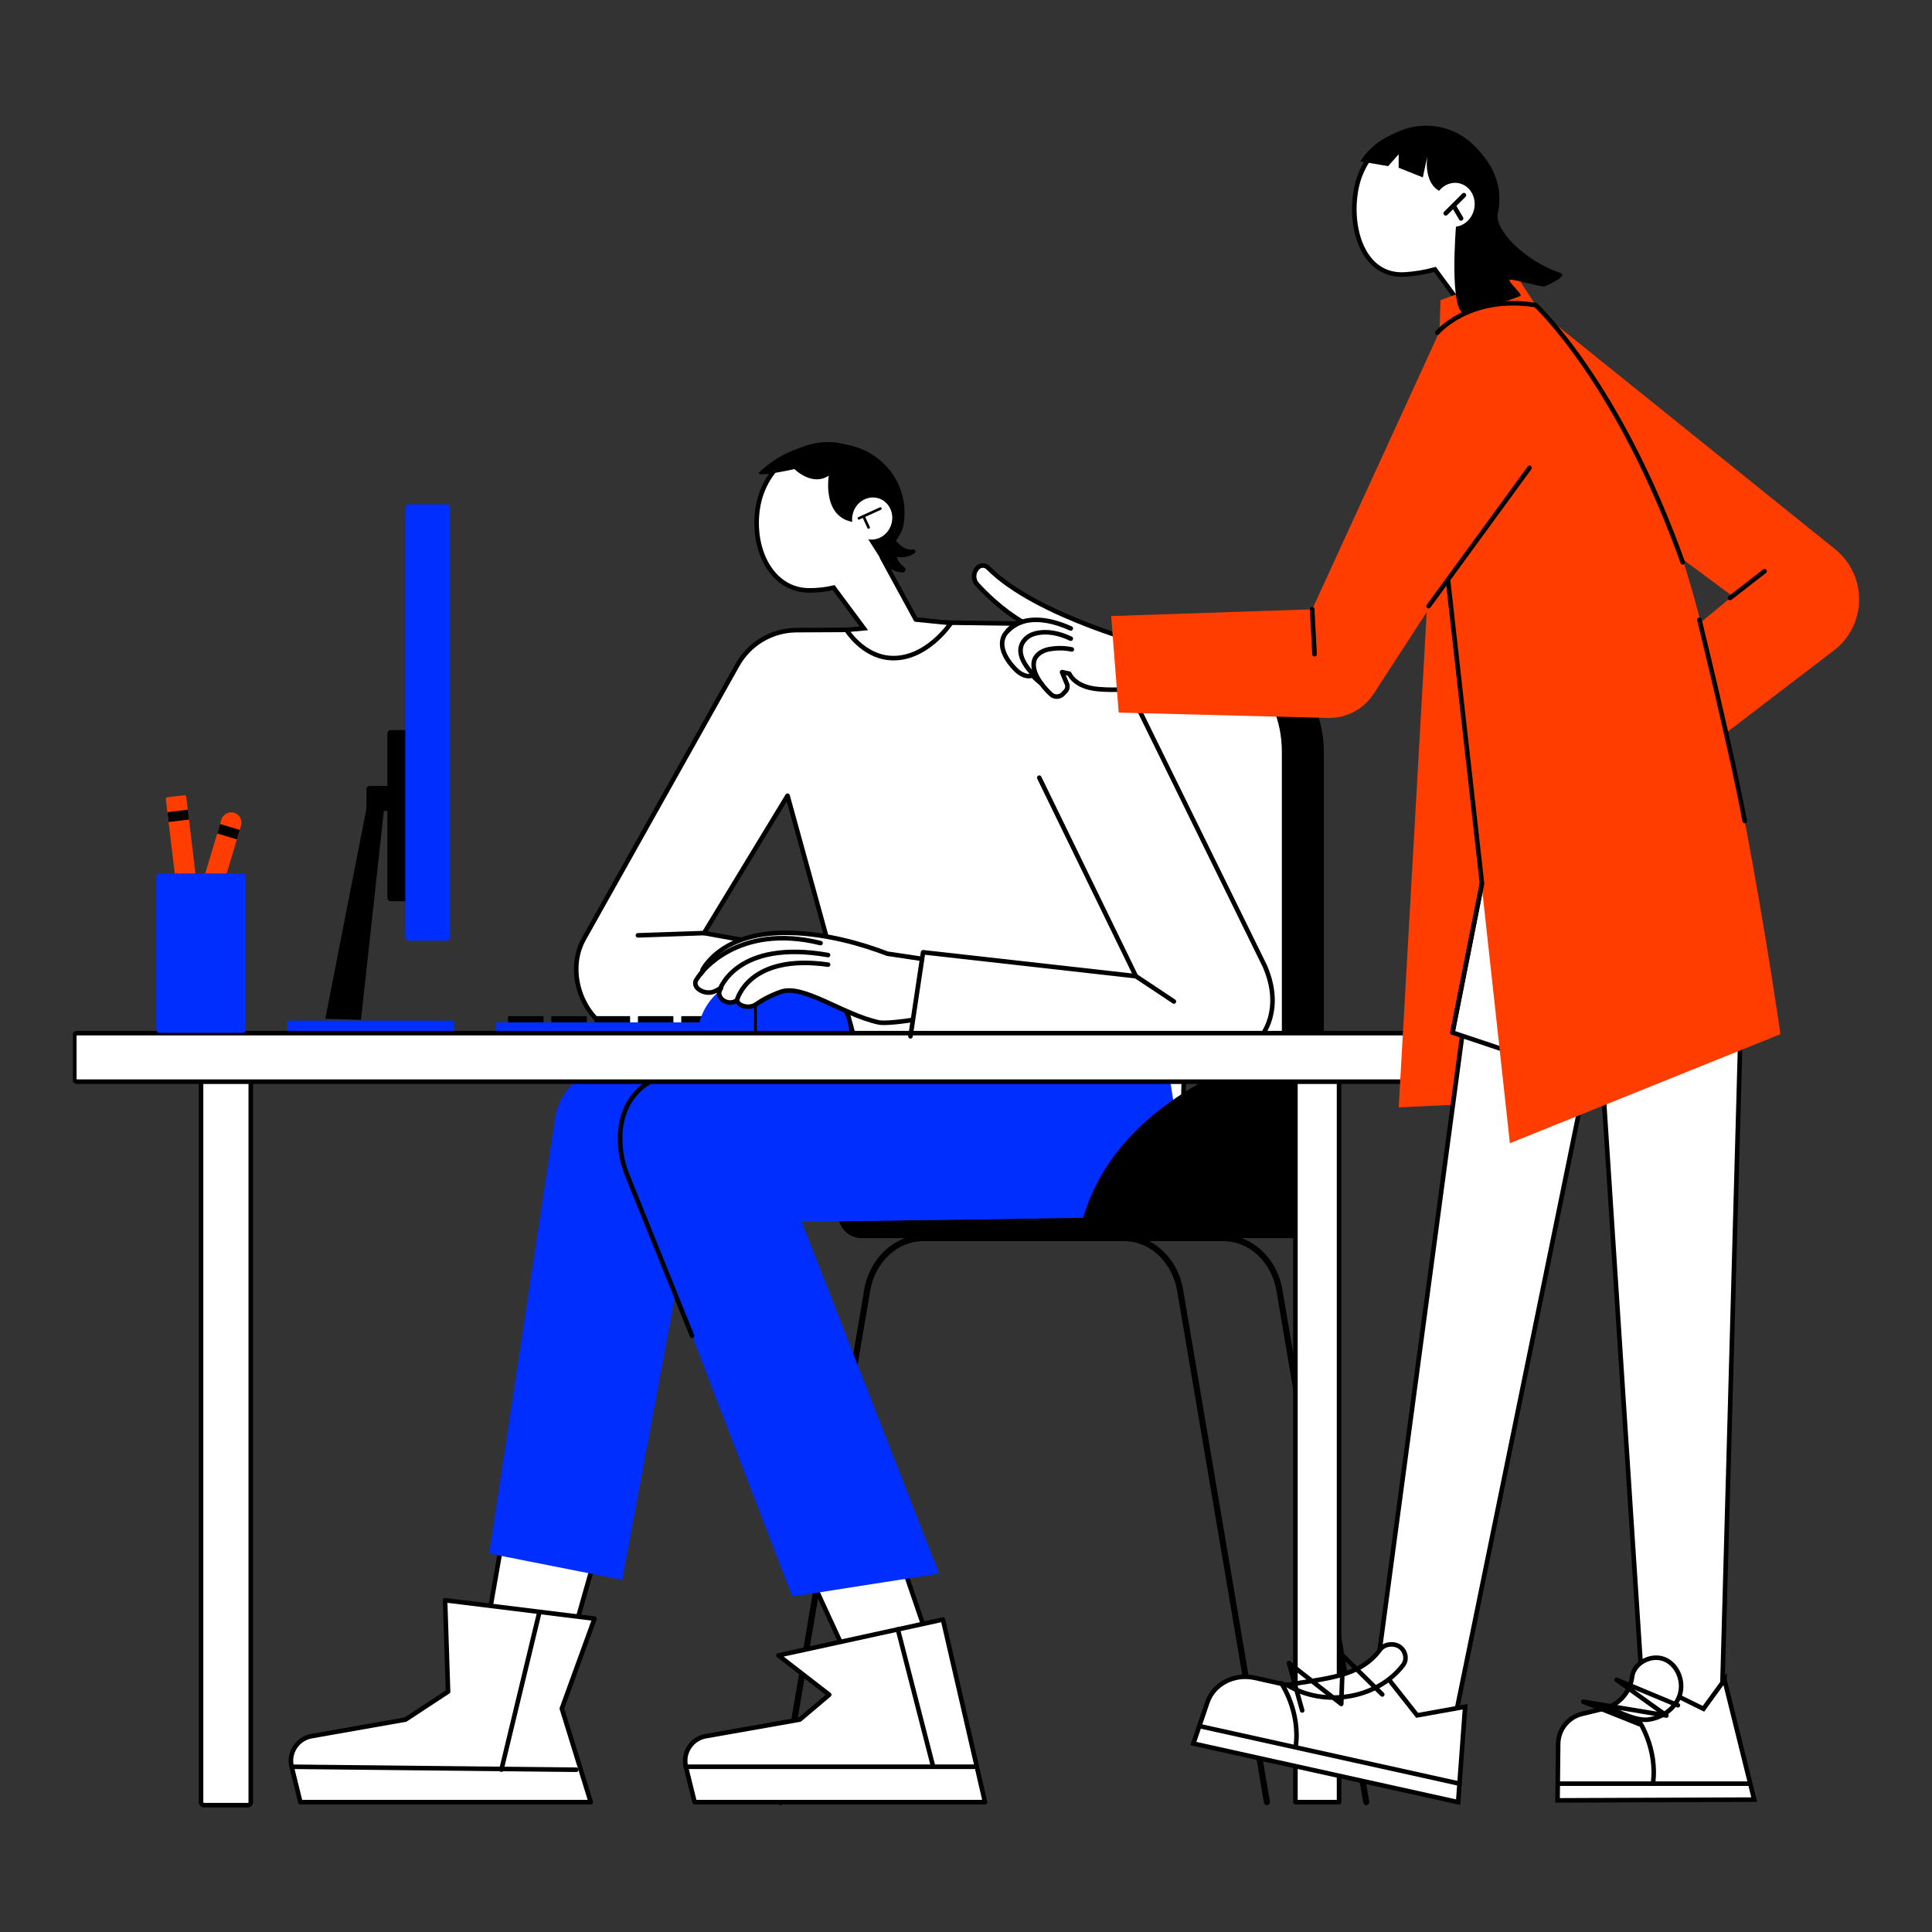 <svg width="424" height="424" viewBox="0 0 424 424" fill="none" xmlns="http://www.w3.org/2000/svg">
<rect x="0" y="0" width="424" height="424" fill="#333333" stroke="none"/>
<g clip-path="url(#clip0_1_4379)">
<path d="M171.27 396.166C171.233 396.166 171.193 396.166 171.156 396.153C170.795 396.092 170.547 395.747 170.612 395.382L189.651 283.08C190.837 276.107 196.283 271.042 202.606 271.042H243.848C244.214 271.042 244.519 271.339 244.519 271.713C244.519 272.086 244.222 272.383 243.848 272.383H202.606C196.937 272.383 192.039 276.98 190.967 283.312L171.928 395.613C171.875 395.938 171.587 396.17 171.27 396.17V396.166Z" fill="black"/>
<path d="M189.107 271.721H283.921C286.768 271.721 289.079 269.414 289.079 266.563C289.079 263.712 286.772 261.405 283.921 261.405H189.107C186.26 261.405 183.949 263.712 183.949 266.563C183.949 269.414 186.256 271.721 189.107 271.721Z" fill="black"/>
<path d="M131.656 338.057L119.209 381.992L103.37 376.968L111.923 328.306L131.656 338.053V338.057Z" fill="white" stroke="black" stroke-linecap="round" stroke-linejoin="round"/>
<path d="M192.908 328.282L207.716 371.485L191.84 376.383L171.132 331.519L192.908 328.282Z" fill="white" stroke="black" stroke-linecap="round" stroke-linejoin="round"/>
<path d="M206.936 355.427L216.167 395.504H152.442L150.529 387.734C149.769 384.656 151.78 381.573 154.899 381.025L175.526 377.382L181.983 371.928L170.839 363.302L206.927 355.427H206.932H206.936Z" fill="white" stroke="black" stroke-linecap="round" stroke-linejoin="round"/>
<path d="M130.475 355.232L123.302 374.958L129.65 395.5H65.921L64.008 387.73C63.249 384.652 65.259 381.569 68.378 381.021L89.005 377.378L98.334 371.25L97.68 351.191L130.466 355.232H130.471H130.475Z" fill="white" stroke="black" stroke-linecap="round" stroke-linejoin="round"/>
<path d="M196.32 119.302C196.32 119.302 196.194 122.99 198.395 124.415C198.976 124.793 198.712 125.67 198.021 125.638C196.75 125.577 195.353 125.081 194.244 123.566C191.519 119.842 196.324 119.298 196.324 119.298H196.32V119.302Z" fill="black"/>
<path d="M195.747 117.43C196.34 118.457 198.009 120.886 200.417 120.589C200.88 120.537 201.116 121.138 200.73 121.398C199.483 122.218 197.7 122.795 195.593 121.731C192.348 120.094 194.159 118.088 195.077 117.312C195.288 117.133 195.605 117.194 195.747 117.43Z" fill="black"/>
<path d="M181.914 215.883L194.74 221.418L196.986 227.595L180.814 227.778L181.914 215.883Z" fill="black"/>
<path d="M290.532 227.778V164.987C290.532 150.963 279.169 139.6 265.146 139.6H232.611C218.6 139.6 207.24 150.951 207.224 164.963L207.155 227.782H290.532V227.778Z" fill="black"/>
<path d="M281.318 227.778V164.987C281.318 150.964 270.141 140.603 256.126 140.603L222.498 140.506C208.487 140.506 198.025 150.955 198.017 164.967L197.948 227.786H281.326H281.322L281.318 227.778Z" fill="white"/>
<path d="M277.618 212.085L244.884 145.371C242.395 140.295 237.257 137.046 231.604 136.968L200.767 136.542L202.517 138.763L194.801 138.191L174.824 138.288C169.438 138.317 164.484 141.233 161.848 145.932L128.144 206.026C123.331 214.603 129.39 227.27 139.223 227.352L160.581 227.522L174.092 208.316L154.509 204.775L172.838 174.624L189.257 234.211L259.545 245.798L260.11 227.486L276.761 227.437C276.761 227.437 281.785 221.78 277.614 212.089L277.618 212.085Z" fill="white" stroke="black" stroke-linecap="round" stroke-linejoin="round"/>
<path d="M200.986 135.961L193.631 122.462C194.939 120.715 195.877 118.652 196.279 116.268C197.761 107.398 192.258 99.089 183.994 97.708C175.729 96.328 167.822 102.395 166.339 111.269C164.857 120.139 169.113 129.528 177.577 129.569C179.376 129.581 181.191 129.382 182.954 128.972L189.582 137.89L185.772 138.24C185.772 138.24 189.2 143.824 195.081 144.384C203.122 145.148 208.694 136.737 208.694 136.737L200.994 135.965L200.986 135.961Z" fill="white" stroke="black" stroke-miterlimit="10"/>
<path d="M198.301 115.147C199.784 106.278 193.57 98.691 185.269 97.509C176.354 96.242 169.844 100.572 166.681 103.605C165.227 104.994 174.344 102.947 174.344 102.947C174.344 102.947 178.231 106.838 181.89 104.381C181.89 104.381 180.204 114.286 188.209 114.664L193.367 122.787C194.813 120.971 197.879 117.69 198.301 115.151H198.297L198.301 115.147Z" fill="black"/>
<path d="M195.568 115.188C196.38 112.751 195.178 110.156 192.884 109.388C190.589 108.625 188.071 109.977 187.259 112.41C186.447 114.847 187.649 117.442 189.943 118.209C192.238 118.973 194.756 117.621 195.568 115.188Z" fill="white"/>
<path d="M188.49 114.039C188.38 114.039 188.274 113.974 188.226 113.868C188.161 113.722 188.226 113.551 188.372 113.486L193.087 111.346C193.233 111.281 193.404 111.346 193.469 111.492C193.534 111.638 193.469 111.809 193.322 111.874L188.607 114.014C188.571 114.03 188.526 114.043 188.49 114.043V114.039Z" fill="black"/>
<path d="M190.626 116.053C190.516 116.053 190.41 115.988 190.362 115.886L189.355 113.681C189.29 113.535 189.355 113.364 189.501 113.299C189.647 113.235 189.818 113.299 189.882 113.446L190.89 115.643C190.955 115.789 190.89 115.96 190.743 116.025C190.707 116.041 190.662 116.053 190.626 116.053Z" fill="black"/>
<path d="M119.127 223.002H111.647C111.561 223.002 111.496 223.071 111.496 223.152V225.175C111.496 225.26 111.565 225.325 111.647 225.325H119.127C119.213 225.325 119.278 225.256 119.278 225.175V223.152C119.278 223.071 119.209 223.002 119.127 223.002Z" fill="black"/>
<path d="M128.627 223.002H121.146C121.061 223.002 120.996 223.071 120.996 223.152V225.175C120.996 225.26 121.065 225.325 121.146 225.325H128.627C128.712 225.325 128.777 225.256 128.777 225.175V223.152C128.777 223.071 128.708 223.002 128.627 223.002Z" fill="black"/>
<path d="M130.653 223.002H138.134C138.219 223.002 138.284 223.071 138.284 223.152V225.175C138.284 225.26 138.215 225.325 138.134 225.325H130.653C130.568 225.325 130.503 225.256 130.503 225.175V223.152C130.503 223.067 130.572 223.002 130.653 223.002Z" fill="black"/>
<path d="M147.633 223.002H140.152C140.067 223.002 140.002 223.071 140.002 223.152V225.175C140.002 225.26 140.071 225.325 140.152 225.325H147.633C147.719 225.325 147.784 225.256 147.784 225.175V223.152C147.784 223.071 147.715 223.002 147.633 223.002Z" fill="black"/>
<path d="M157.137 223.002H149.656C149.571 223.002 149.506 223.071 149.506 223.152V225.175C149.506 225.26 149.575 225.325 149.656 225.325H157.137C157.222 225.325 157.287 225.256 157.287 225.175V223.152C157.287 223.071 157.218 223.002 157.137 223.002Z" fill="black"/>
<path d="M158.298 224.367H109.161C108.958 224.367 108.796 224.529 108.796 224.732V227.417C108.796 227.62 108.958 227.782 109.161 227.782H158.298C158.501 227.782 158.664 227.62 158.664 227.417V224.732C158.664 224.529 158.501 224.367 158.298 224.367Z" fill="#002EFF"/>
<path d="M173.179 214.465H166.376C159.025 214.465 153.063 220.427 153.063 227.778H186.491C186.491 220.427 180.529 214.465 173.179 214.465H173.175H173.179Z" fill="#002EFF"/>
<path d="M165.795 228.07C165.633 228.07 165.503 227.94 165.503 227.778V217.982C165.503 217.82 165.633 217.69 165.795 217.69C165.958 217.69 166.088 217.82 166.088 217.982V227.778C166.088 227.94 165.958 228.07 165.795 228.07Z" fill="black"/>
<path d="M263.476 216.638H263.444L251.76 215.334C251.597 215.318 251.484 215.172 251.5 215.009C251.516 214.847 251.662 214.733 251.825 214.749L263.509 216.053C263.671 216.069 263.785 216.216 263.769 216.378C263.753 216.528 263.627 216.638 263.485 216.638H263.481H263.476Z" fill="white"/>
<path d="M216.463 212.544L194.744 209.299C189.042 207.118 181.374 204.913 173.382 204.722C160.711 204.426 155.829 210.128 154.31 212.601C154.176 212.816 154.115 213.06 154.115 213.3C153.526 213.958 153.096 214.567 152.799 215.05C152.405 215.692 152.6 216.512 153.266 217.048C154.342 217.921 155.935 218.084 157.08 217.446C157.413 217.263 157.795 217.064 158.221 216.857C158.136 217.008 158.054 217.15 157.989 217.288C157.547 218.161 158.034 219.237 159.082 219.745C159.927 220.155 160.942 220.09 161.608 219.578C161.645 219.55 161.689 219.517 161.726 219.493C161.811 219.928 162.132 220.346 162.627 220.581C163.736 221.122 165.064 221.04 165.962 220.395C167.014 219.639 168.736 218.616 171.319 217.678C176.229 215.895 184.903 222.645 192.859 224.383C195.288 224.911 208.239 222.811 211.679 221.101C218.721 217.605 216.455 212.54 216.455 212.54L216.463 212.544Z" fill="white" stroke="black" stroke-linecap="round" stroke-linejoin="round"/>
<path d="M255.736 227.433H199.816L202.334 208.662L249.786 214.591" fill="white"/>
<path d="M79.222 223.806L71.392 223.571L80.858 175.229L84.241 177.979L79.218 223.806H79.222Z" fill="black"/>
<path d="M92.092 160.223H85.793C85.362 160.223 85.013 160.572 85.013 161.003V197.002C85.013 197.432 85.362 197.782 85.793 197.782H92.092C92.522 197.782 92.871 197.432 92.871 197.002V161.003C92.871 160.572 92.522 160.223 92.092 160.223Z" fill="black"/>
<path d="M98.013 110.676H89.691C89.273 110.676 88.936 111.013 88.936 111.431V205.673C88.936 206.091 89.273 206.428 89.691 206.428H98.013C98.431 206.428 98.768 206.091 98.768 205.673V111.431C98.768 111.013 98.431 110.676 98.013 110.676Z" fill="#002EFF"/>
<path d="M81.049 172.488H87.657C88.002 172.488 88.286 172.768 88.286 173.118V177.354C88.286 177.699 88.006 177.983 87.657 177.983H81.049C80.704 177.983 80.42 177.703 80.42 177.354V173.118C80.42 172.772 80.7 172.488 81.049 172.488Z" fill="black"/>
<path d="M99.081 223.981H63.557C63.22 223.981 62.948 224.253 62.948 224.59V226.88C62.948 227.218 63.22 227.49 63.557 227.49H99.081C99.418 227.49 99.69 227.218 99.69 226.88V224.59C99.69 224.253 99.418 223.981 99.081 223.981Z" fill="#002EFF"/>
<path d="M241.798 267.205L175.94 268.131L156.292 234.203L226.994 231.831L256.796 237.103L258.424 247.499C260.029 257.754 252.178 267.054 241.798 267.201V267.205Z" fill="#002EFF"/>
<path d="M292.084 227.778C292.084 227.778 246.89 234.085 237.359 271.713L290.772 270.51L292.08 252.941V227.774L292.084 227.778Z" fill="black"/>
<path d="M237.359 272.383C237.322 272.383 237.277 272.383 237.241 272.371C236.879 272.306 236.636 271.956 236.701 271.595C243.207 235.572 291.491 227.315 291.974 227.234C292.336 227.173 292.681 227.421 292.738 227.782C292.799 228.143 292.551 228.489 292.19 228.546C291.71 228.623 244.348 236.733 238.012 271.826C237.952 272.151 237.671 272.375 237.355 272.375L237.359 272.383Z" fill="black"/>
<path d="M198.058 232.773L152.913 233.504C141.314 233.691 133.46 245.392 137.683 256.199L173.865 350.387L206.087 345.343L175.936 268.122L227.904 267.391L198.058 232.769V232.773Z" fill="#002EFF"/>
<path d="M156.288 234.203L133.874 234.536C127.896 234.731 122.884 239.097 121.869 244.986L107.346 340.937L136.526 346.712L152.405 261.47L156.284 234.203H156.288Z" fill="#002EFF"/>
<path d="M299.829 396.166C299.512 396.166 299.232 395.934 299.171 395.609L280.132 283.307C279.059 276.976 274.162 272.379 268.492 272.379H202.164C201.798 272.379 201.494 272.082 201.494 271.709C201.494 271.335 201.79 271.038 202.164 271.038H268.492C274.811 271.038 280.262 276.099 281.447 283.076L300.487 395.378C300.548 395.739 300.304 396.084 299.942 396.149C299.906 396.153 299.865 396.162 299.829 396.162V396.166Z" fill="black"/>
<path d="M278.04 396.166C277.723 396.166 277.443 395.934 277.382 395.609L258.343 283.307C257.271 276.976 252.373 272.379 246.704 272.379H205.462C205.096 272.379 204.792 272.082 204.792 271.709C204.792 271.335 205.088 271.038 205.462 271.038H246.704C253.023 271.038 258.473 276.099 259.659 283.076L278.698 395.378C278.759 395.739 278.515 396.084 278.154 396.149C278.117 396.153 278.077 396.162 278.04 396.162V396.166Z" fill="black"/>
<path d="M44.786 395.5H54.363V236.725H44.786V395.5Z" fill="white"/>
<path d="M54.367 396.166H44.79C44.425 396.166 44.12 395.869 44.12 395.495V236.721C44.12 236.355 44.417 236.051 44.79 236.051H54.367C54.732 236.051 55.037 236.347 55.037 236.721V395.504C55.037 395.869 54.74 396.174 54.367 396.174V396.166Z" fill="white" stroke="black" stroke-linecap="round" stroke-linejoin="round"/>
<path d="M284.294 395.5H293.871V236.725H284.294V395.5Z" fill="white" stroke="black" stroke-linecap="round" stroke-linejoin="round"/>
<path d="M16.975 236.725H321.682V227.412H16.975V236.725Z" fill="white"/>
<path d="M321.682 237.387H16.975C16.609 237.387 16.305 237.09 16.305 236.717V227.404C16.305 227.039 16.601 226.734 16.975 226.734H321.682C322.048 226.734 322.352 227.031 322.352 227.404V236.717C322.352 237.082 322.056 237.387 321.682 237.387Z" fill="white" stroke="black" stroke-linecap="round" stroke-linejoin="round"/>
<path d="M253.522 141.98C253.522 141.98 227.417 135.34 216.833 124.586C216.236 123.976 215.269 123.948 214.64 124.521C213.556 125.512 213.483 127.189 214.473 128.273C216.415 130.397 219.879 133.793 224.298 136.445C223.258 136.818 222.17 137.452 221.134 138.483C218.364 141.237 220.923 145.083 223.173 147.199C224.03 148.007 225.597 148.77 226.535 148.173C227.23 148.933 227.936 149.558 228.501 149.968C229.171 150.894 229.951 151.743 230.658 152.389C231.413 153.083 232.591 153.035 233.293 152.287L233.866 151.674C233.866 151.674 233.87 151.67 233.878 151.662C234.272 151.236 234.37 150.618 234.146 150.082L233.074 147.499L234.674 147.849C234.674 147.849 235.807 150.813 241.058 151.24C245.465 151.601 247.451 151.11 247.451 151.11L248.657 149.298L253.535 141.98H253.522Z" fill="white" stroke="black" stroke-linecap="round" stroke-linejoin="round"/>
<path d="M382.028 224.598L377.825 376.07L360.841 377.078L351.589 235.031L382.032 224.598H382.028Z" fill="white" stroke="black" stroke-miterlimit="10"/>
<path d="M313.491 127.623L306.964 243.028L336.128 241.643L324.602 121.239L313.491 127.623Z" fill="#FF3D00"/>
<path d="M326.198 187.767L300.462 379.458L319.323 377.086L351.93 217.706L326.198 187.767Z" fill="white" stroke="black" stroke-miterlimit="10"/>
<path d="M326.739 186.146L351.931 217.702L346.7 235.965L318.771 226.608L326.743 186.142L326.739 186.146Z" fill="white" stroke="black" stroke-linecap="round" stroke-linejoin="round"/>
<path d="M330.934 64.491L324.046 54.026C325.78 52.214 327.047 49.968 327.587 47.215C329.313 38.418 324.013 29.975 315.749 28.354C307.488 26.734 299.386 32.554 297.664 41.346C295.938 50.143 299.236 60.832 308.349 60.231C310.538 60.085 312.768 59.732 314.908 59.13L320.846 67.188L330.938 64.496H330.934V64.491Z" fill="white" stroke="black" stroke-miterlimit="10"/>
<path d="M337.018 66.957L332.392 59.87L316.135 65.88L315.826 75.436L337.013 66.961L337.018 66.957Z" fill="#FF3D00"/>
<path d="M336.441 67.188L402.716 120.508C409.677 126.109 409.775 136.676 402.915 142.402L378.122 161.36L373.159 136.652L380.217 130.836L344.58 104.418L336.449 67.192H336.445L336.441 67.188Z" fill="#FF3D00"/>
<path d="M245.509 156.381L243.856 135.202L287.978 133.719L316.78 70.88L335.913 66.526C335.913 66.526 358.006 85.975 369.897 124.683C381.785 163.391 390.728 226.962 390.728 226.962L331.364 250.891L317.816 127.083L301.469 152.251C299.26 155.658 295.438 157.669 291.381 157.559L245.509 156.385H245.513L245.509 156.381Z" fill="#FF3D00"/>
<path d="M298.525 35.429C302.533 29.199 309.953 27.217 315.745 28.354C324.005 29.975 330.694 38.012 328.712 46.752C327.884 50.415 334.577 57.218 342.346 59.861C343.779 60.353 342.017 61.514 339.012 62.851C338.455 63.098 332.002 61.149 331.376 61.401C330.698 61.677 334.374 64.698 333.634 64.975C327.997 67.103 322.645 68.622 321.621 68.768C317.885 69.316 319.55 49.416 319.55 49.416L318.774 42.561C311.899 42.581 313.231 34.337 313.231 34.337L312.256 38.934L306.948 36.806V33.861L304.641 36.461L298.529 35.421L298.525 35.429Z" fill="black"/>
<path d="M314.823 44.002C315.395 41.387 317.804 39.697 320.2 40.217C322.596 40.741 324.086 43.283 323.514 45.899C322.941 48.514 320.533 50.204 318.137 49.684C315.741 49.16 314.25 46.618 314.823 44.002Z" fill="white"/>
<path d="M378.459 368.667L373.841 375.015L364.049 370.198L353.535 374.604L347.199 376.131C344.149 376.862 341.989 379.579 341.956 382.723L341.826 395.114L384.985 394.947L378.463 368.671H378.459V368.667Z" fill="white" stroke="black" stroke-miterlimit="10"/>
<path d="M353.051 374.629C355.776 373.589 357.831 370.953 358.173 368.054C358.538 364.951 362.38 362.965 365.276 364.147C368.171 365.328 369.605 369.004 368.651 371.977C367.696 374.95 364.74 377.041 361.629 377.399C358.526 377.756 353.055 374.629 353.055 374.629H353.051Z" fill="white" stroke="black" stroke-miterlimit="10"/>
<path d="M303.853 367.392L311.009 376.452L321.544 374.56L320.005 395.508L261.901 382.646L264.971 373.609C266.356 369.54 270.872 367.209 275.408 368.224L282.475 369.804L303.853 367.4V367.392Z" fill="white" stroke="black" stroke-miterlimit="10"/>
<path d="M282.475 369.788C290.788 368.305 298.415 368.139 302.867 362.035C303.756 360.812 305.799 360.5 307.139 361.377C308.475 362.254 308.869 364.167 307.959 365.377C302.432 372.712 290.817 374.844 282.479 369.792H282.475V369.788Z" fill="white" stroke="black" stroke-miterlimit="10"/>
<path d="M41.59 211.062C42.78 211.423 44.035 210.745 44.392 209.547L52.897 181.183C53.254 179.985 52.58 178.73 51.386 178.369C50.196 178.007 48.941 178.686 48.584 179.884L40.079 208.247C39.722 209.445 40.396 210.7 41.59 211.062Z" fill="#FF3D00"/>
<path d="M51.991 184.217L47.678 182.917L48.303 180.838L52.616 182.138L51.991 184.217Z" fill="black"/>
<path d="M44.575 208.402L40.745 208.861C40.567 208.881 40.408 208.755 40.384 208.576L36.383 175.335C36.363 175.156 36.489 174.998 36.668 174.974L40.498 174.515C40.676 174.494 40.835 174.62 40.859 174.799L44.859 208.04C44.88 208.219 44.754 208.377 44.575 208.402Z" fill="#FF3D00"/>
<path d="M41.221 177.699L36.749 178.239L37.009 180.395L41.48 179.859L41.221 177.703V177.699Z" fill="black"/>
<path d="M35.047 226.677H53.201C53.615 226.677 53.948 226.34 53.948 225.93V192.441C53.948 192.027 53.611 191.694 53.201 191.694H35.047C34.633 191.694 34.3 192.031 34.3 192.441V225.93C34.3 226.344 34.637 226.677 35.047 226.677Z" fill="#002EFF"/>
<path d="M64.012 387.734L126.466 388.388" stroke="black" stroke-linecap="round" stroke-linejoin="round"/>
<path d="M150.529 387.734H213.779" stroke="black" stroke-linecap="round" stroke-linejoin="round"/>
<path d="M263.204 378.8L320.301 391.446" stroke="black" stroke-linecap="round" stroke-linejoin="round"/>
<path d="M341.859 391.446H384.112" stroke="black" stroke-miterlimit="10"/>
<path d="M221.13 138.483C221.13 138.483 224.826 133.358 234.995 137.919" stroke="black" stroke-linecap="round" stroke-linejoin="round"/>
<path d="M226.767 147.991C226.767 147.991 221.162 142.813 225.816 139.6C225.816 139.6 229.098 137.362 234.995 140.161" stroke="black" stroke-linecap="round" stroke-linejoin="round"/>
<path d="M228.497 149.968C228.497 149.968 224.606 145.136 228.761 142.975C229.24 142.727 229.764 142.565 230.296 142.467C231.299 142.281 233.127 142.077 235.222 142.52" stroke="black" stroke-linecap="round" stroke-linejoin="round"/>
<path d="M317.288 46.813L321.276 42.829" stroke="black" stroke-linecap="round" stroke-linejoin="round"/>
<path d="M319.034 45.192L320.651 47.934" stroke="black" stroke-linecap="round" stroke-linejoin="round"/>
<path d="M315.44 73.012C315.44 73.012 322.446 64.65 337.018 66.957C337.018 66.957 355.167 83.786 369.28 123.396" stroke="black" stroke-linecap="round" stroke-linejoin="round"/>
<path d="M287.974 133.715L288.49 143.572" stroke="black" stroke-linecap="round" stroke-linejoin="round"/>
<path d="M313.527 133.013L335.677 102.671" stroke="black" stroke-linecap="round" stroke-linejoin="round"/>
<path d="M317.812 127.611L325.244 193.932L318.766 226.608" stroke="black" stroke-linecap="round" stroke-linejoin="round"/>
<path d="M372.951 136.01C372.951 136.01 380.335 166.157 382.889 180.172" stroke="black" stroke-linecap="round" stroke-linejoin="round"/>
<path d="M379.685 131.238L387.255 125.353" stroke="black" stroke-linecap="round" stroke-linejoin="round"/>
<path d="M199.816 227.433L202.582 208.987L249.282 214.234L228.079 170.669" stroke="black" stroke-linecap="round" stroke-linejoin="round"/>
<path d="M257.628 219.785L249.282 214.234" stroke="black" stroke-linecap="round" stroke-linejoin="round"/>
<path d="M140.002 205.275L154.509 204.775" stroke="black" stroke-linecap="round" stroke-linejoin="round"/>
<path d="M161.738 219.497C161.738 219.497 164.195 209.23 181.736 211.704" stroke="black" stroke-linecap="round" stroke-linejoin="round"/>
<path d="M157.998 217.109C157.998 217.109 161.689 206.083 181.723 209.596" stroke="black" stroke-linecap="round" stroke-linejoin="round"/>
<path d="M153.75 213.734C153.75 213.734 161.779 202.428 180.079 206.972" stroke="black" stroke-linecap="round" stroke-linejoin="round"/>
<path d="M142.199 237.708C142.199 237.708 134.759 241.428 136.294 252.868C136.53 254.643 137.033 256.365 137.7 258.026L151.877 293.164" stroke="black" stroke-linecap="round" stroke-linejoin="round"/>
<path d="M110.042 388.368L118.315 354.046" stroke="black" stroke-linecap="round" stroke-linejoin="round"/>
<path d="M197.047 357.584L204.8 387.734" stroke="black" stroke-linecap="round" stroke-linejoin="round"/>
<path d="M359.61 377.537C359.61 377.537 363.83 383.702 362.754 391.446" stroke="black" stroke-linecap="round" stroke-linejoin="round"/>
<path d="M281.216 369.434C281.216 369.434 285.436 375.599 284.359 383.344" stroke="black" stroke-linecap="round" stroke-linejoin="round"/>
<path d="M285.781 375.376L282.893 364.991L294.354 373.955L294.732 363.363L303.35 371.863" stroke="black" stroke-linecap="round" stroke-linejoin="round"/>
<path d="M359.846 378.406L347.467 373.451L365.706 376.493L354.777 368.646L368.228 374.251" stroke="black" stroke-linecap="round" stroke-linejoin="round"/>
</g>
<defs>
<clipPath id="clip0_1_4379">
<rect width="392" height="392" fill="white" transform="translate(16 16)"/>
</clipPath>
</defs>
</svg>
